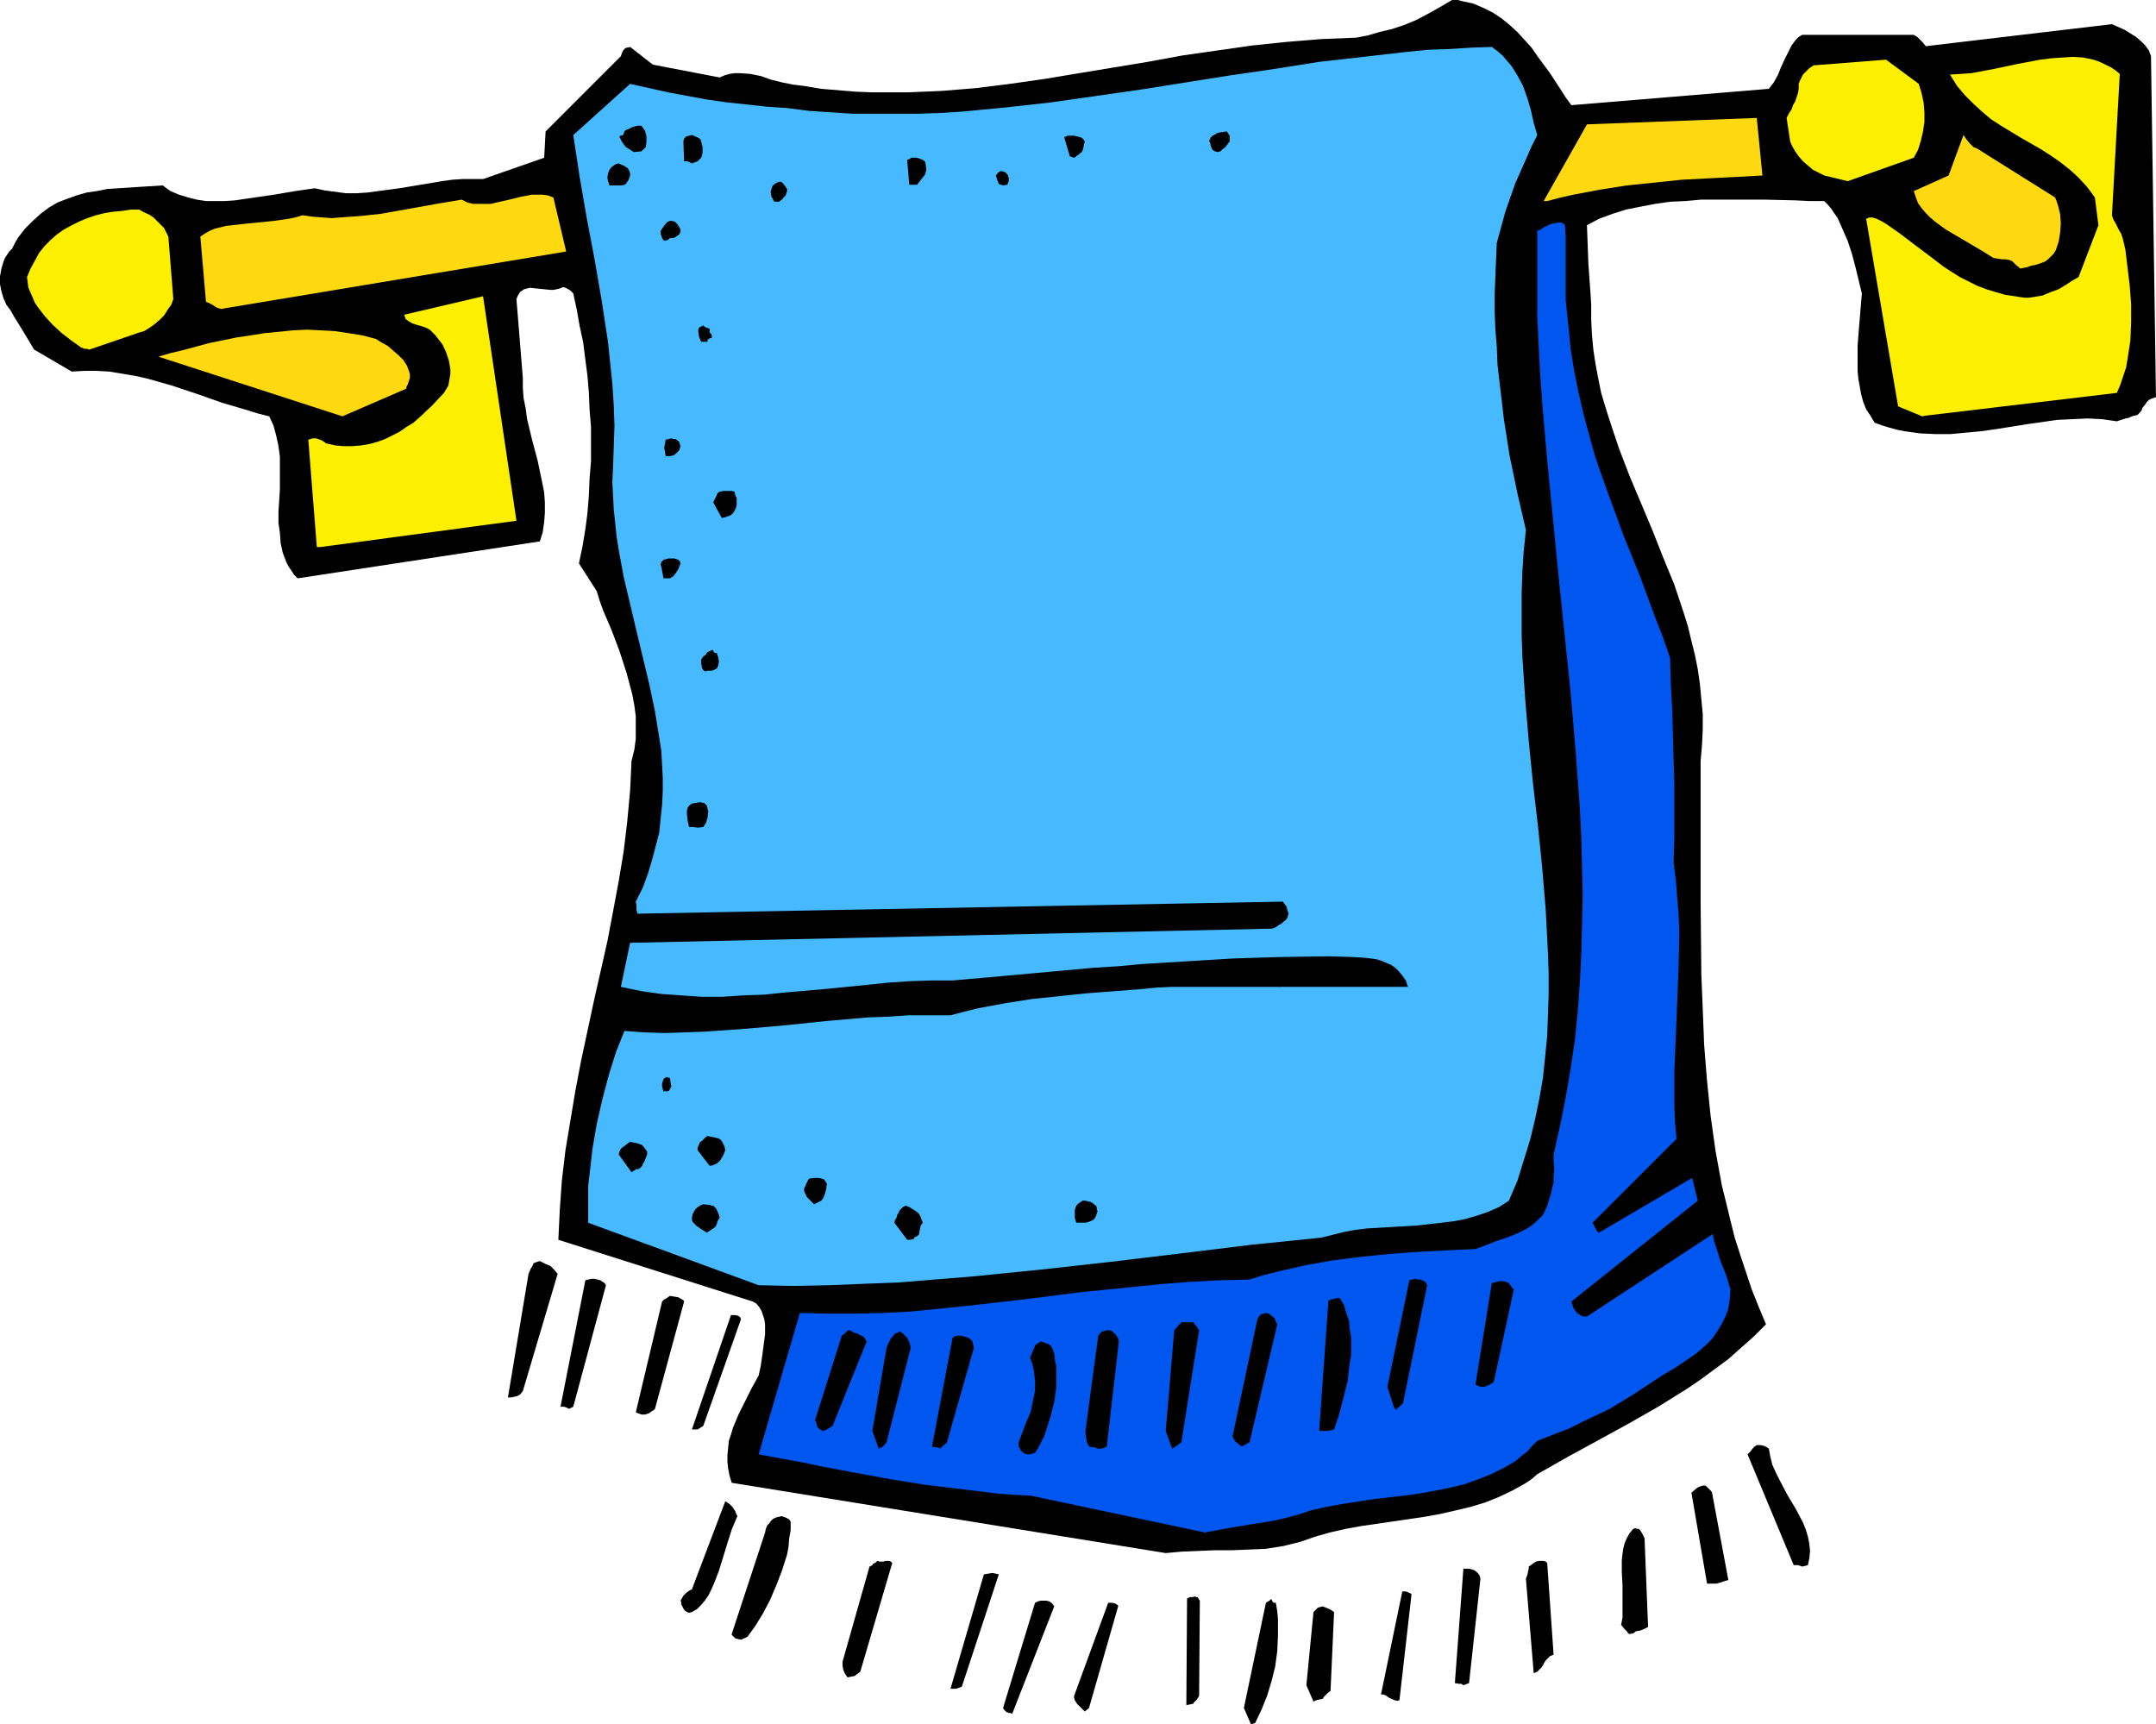 <?xml version="1.0" encoding="UTF-8" standalone="no"?>
<svg
   version="1.0"
   width="129.766mm"
   height="103.779mm"
   id="svg62"
   sodipodi:docname="Towel Rack - His.wmf"
   xmlns:inkscape="http://www.inkscape.org/namespaces/inkscape"
   xmlns:sodipodi="http://sodipodi.sourceforge.net/DTD/sodipodi-0.dtd"
   xmlns="http://www.w3.org/2000/svg"
   xmlns:svg="http://www.w3.org/2000/svg">
  <sodipodi:namedview
     id="namedview62"
     pagecolor="#ffffff"
     bordercolor="#000000"
     borderopacity="0.25"
     inkscape:showpageshadow="2"
     inkscape:pageopacity="0.0"
     inkscape:pagecheckerboard="0"
     inkscape:deskcolor="#d1d1d1"
     inkscape:document-units="mm" />
  <defs
     id="defs1">
    <pattern
       id="WMFhbasepattern"
       patternUnits="userSpaceOnUse"
       width="6"
       height="6"
       x="0"
       y="0" />
  </defs>
  <path
     style="fill:#000000;fill-opacity:1;fill-rule:evenodd;stroke:none"
     d="m 285.547,391.911 1.454,-3.071 1.293,-3.232 0.97,-3.232 0.808,-3.232 0.485,-3.555 0.162,-3.555 v -1.778 -1.939 l -0.162,-1.778 -0.323,-1.939 h -0.323 -0.162 l -0.323,-0.323 -0.162,-0.485 v 0 h -0.162 l -0.323,0.323 -0.323,0.162 -0.485,0.323 -5.01,23.919 1.616,3.717 z"
     id="path1" />
  <path
     style="fill:#000000;fill-opacity:1;fill-rule:evenodd;stroke:none"
     d="m 230.28,389.81 9.534,-24.404 -0.323,-0.485 -0.323,-0.323 -0.485,-0.323 -0.646,-0.162 h -0.485 -0.808 l -0.646,0.162 -0.646,0.323 -7.272,23.919 0.162,0.323 0.162,0.162 0.485,0.485 0.646,0.162 z"
     id="path2" />
  <path
     style="fill:#000000;fill-opacity:1;fill-rule:evenodd;stroke:none"
     d="m 247.733,388.517 6.626,-23.111 v -0.162 l -0.162,-0.162 -0.485,-0.323 -0.646,-0.162 h -0.97 l -7.757,21.171 v 0.485 l 0.162,0.485 0.485,0.808 0.808,0.808 0.97,0.97 z"
     id="path3" />
  <path
     style="fill:#000000;fill-opacity:1;fill-rule:evenodd;stroke:none"
     d="m 271.488,387.548 v -0.162 l 0.323,-0.323 0.485,-0.485 0.485,-0.808 0.162,-21.656 -0.323,-0.485 -0.162,-0.323 h -0.323 l -0.323,-0.162 -0.485,0.162 h -0.646 l -0.646,0.323 -0.162,24.242 z"
     id="path4" />
  <path
     style="fill:#000000;fill-opacity:1;fill-rule:evenodd;stroke:none"
     d="m 299.444,386.74 1.454,-0.323 0.323,-0.485 0.323,-0.323 0.485,-0.485 0.646,-0.485 0.808,-17.939 -0.485,-0.323 -0.485,-0.323 -0.808,-0.323 -0.808,-0.323 -0.646,0.162 -0.485,0.162 -0.485,0.485 -0.485,0.485 -1.616,16.646 1.616,3.717 z"
     id="path5" />
  <path
     style="fill:#000000;fill-opacity:1;fill-rule:evenodd;stroke:none"
     d="m 318.352,386.74 2.747,-24.08 -0.162,-0.162 -0.323,-0.162 -0.808,-0.323 h -0.808 l -4.848,23.434 h 0.485 l 0.485,0.162 0.97,0.646 1.131,0.485 0.646,0.162 z"
     id="path6" />
  <path
     style="fill:#000000;fill-opacity:1;fill-rule:evenodd;stroke:none"
     d="m 217.513,384.154 1.293,-0.485 8.403,-25.535 -0.646,-0.162 -0.808,-0.162 -0.97,0.162 -0.97,0.162 -7.595,26.02 z"
     id="path7" />
  <path
     style="fill:#000000;fill-opacity:1;fill-rule:evenodd;stroke:none"
     d="m 332.896,383.346 1.293,-0.485 2.586,-23.757 -0.162,-0.646 -0.323,-0.485 -0.485,-0.485 -0.485,-0.323 -0.485,-0.162 -0.646,-0.162 h -1.293 l -1.939,26.02 0.97,0.162 h 0.485 z"
     id="path8" />
  <path
     style="fill:#000000;fill-opacity:1;fill-rule:evenodd;stroke:none"
     d="m 194.405,381.245 1.293,-0.97 7.272,-24.727 -0.323,-0.323 -0.323,-0.162 h -0.97 l -0.323,0.162 h -0.97 l -0.485,-0.162 -0.323,0.323 -0.162,0.162 h -0.162 l -0.162,0.162 h -0.162 l -0.162,0.323 -0.646,0.323 -6.141,21.656 v 0.808 l 0.162,0.97 0.323,0.808 0.323,0.485 0.323,0.485 z"
     id="path9" />
  <path
     style="fill:#000000;fill-opacity:1;fill-rule:evenodd;stroke:none"
     d="m 349.702,380.275 0.485,-0.485 0.485,-0.485 0.323,-0.485 0.323,-0.646 0.323,-0.485 0.485,-0.485 0.485,-0.485 0.808,-0.323 -1.454,-20.848 -0.323,-0.323 -0.485,-0.162 h -0.485 -0.646 l -0.646,0.162 -0.485,0.323 -0.646,0.485 -0.485,0.323 v 0.485 l -0.162,0.646 -0.162,0.808 -0.323,0.808 1.778,21.495 z"
     id="path10" />
  <path
     style="fill:#000000;fill-opacity:1;fill-rule:evenodd;stroke:none"
     d="m 168.549,373.002 1.454,-0.646 1.778,-2.424 1.778,-2.909 1.616,-3.071 1.454,-3.394 1.293,-3.394 1.131,-3.555 0.323,-1.778 0.162,-1.939 0.323,-1.778 v -1.939 l -0.162,-0.323 -0.323,-0.323 -0.646,-0.323 -0.97,-0.323 -0.646,0.162 -0.646,0.162 -0.646,0.323 -0.485,0.485 -0.323,0.485 -0.485,0.485 -0.323,0.808 -0.162,0.808 -7.595,23.111 v 0.162 l 0.323,0.323 0.485,0.485 0.646,0.162 z"
     id="path11" />
  <path
     style="fill:#000000;fill-opacity:1;fill-rule:evenodd;stroke:none"
     d="m 371.518,371.548 0.646,-0.485 0.97,-0.162 0.808,-0.323 0.97,-0.485 -0.808,-20.202 -0.485,-0.97 -0.485,-0.808 -0.323,-0.323 h -0.323 l -0.485,-0.162 -0.485,0.162 -0.808,0.97 -0.646,1.131 -0.485,1.131 -0.323,1.293 -0.162,1.131 -0.162,1.455 v 2.747 l 0.162,2.909 v 2.909 3.071 1.455 l -0.323,1.616 0.646,0.808 0.646,0.646 0.323,0.485 h 0.162 v 0.162 z"
     id="path12" />
  <path
     style="fill:#000000;fill-opacity:1;fill-rule:evenodd;stroke:none"
     d="m 157.398,366.7 1.131,-0.646 0.97,-0.97 0.808,-0.97 0.808,-1.131 0.646,-1.293 0.646,-1.455 1.131,-2.909 1.939,-6.303 0.97,-3.071 1.293,-3.071 -0.323,-0.646 -0.162,-0.485 -0.646,-0.97 -0.646,-0.646 -0.97,-0.646 -7.595,20.04 -0.646,0.323 -0.646,0.485 -0.646,0.646 -0.646,1.131 0.162,0.323 v 0.485 l 0.485,0.97 0.323,0.485 0.485,0.323 0.485,0.162 z"
     id="path13" />
  <path
     style="fill:#000000;fill-opacity:1;fill-rule:evenodd;stroke:none"
     d="m 389.456,360.235 h 0.97 l 0.646,-0.162 0.97,-0.323 0.485,-0.162 0.646,-0.162 -3.717,-19.878 -0.162,-0.323 -0.162,-0.162 -0.646,-0.646 -0.323,-0.323 -0.323,-0.162 h -0.485 l -0.485,0.162 -0.485,0.162 -0.485,0.323 -1.131,0.97 3.555,20.686 z"
     id="path14" />
  <path
     style="fill:#000000;fill-opacity:1;fill-rule:evenodd;stroke:none"
     d="m 409.979,356.356 1.293,-0.323 0.323,-1.616 0.162,-1.616 -0.162,-1.616 -0.323,-1.616 -0.485,-1.616 -0.646,-1.616 -1.616,-3.071 -1.939,-3.232 -1.778,-3.394 -0.808,-1.616 -0.808,-1.778 -0.485,-1.939 -0.323,-1.778 -0.485,-0.323 -0.646,-0.323 -0.808,-0.162 h -0.808 l -0.485,0.323 -0.485,0.485 -0.485,0.646 -0.646,0.646 10.504,25.212 h 0.97 l 0.485,0.162 z"
     id="path15" />
  <path
     style="fill:#000000;fill-opacity:1;fill-rule:evenodd;stroke:none"
     d="m 265.185,353.286 3.555,-0.323 3.878,-0.162 3.717,-0.162 h 3.878 l 4.04,-0.162 3.717,-0.162 4.04,-0.646 1.939,-0.485 1.939,-0.485 3.232,-1.131 3.394,-0.97 3.555,-0.808 3.555,-0.646 14.382,-2.101 3.555,-0.646 3.555,-0.808 3.394,-0.808 3.232,-0.97 3.232,-1.293 3.07,-1.455 2.909,-1.616 1.454,-0.97 1.293,-1.131 7.11,-4.04 7.11,-3.879 6.787,-3.717 6.787,-3.879 6.464,-4.04 3.07,-2.101 3.07,-2.263 3.07,-2.263 2.909,-2.586 2.909,-2.586 2.747,-2.747 -1.616,-3.879 -1.616,-4.04 -1.293,-3.879 -1.293,-3.879 -1.293,-4.04 -0.97,-3.879 -0.97,-4.04 -0.97,-3.879 -1.454,-7.919 -1.131,-8.081 -0.808,-7.919 -0.646,-8.081 -0.323,-8.081 -0.323,-8.081 -0.162,-16.161 v -16.161 -16.161 l 0.323,-3.717 0.162,-3.555 v -3.394 l -0.323,-3.394 -0.323,-3.394 -0.485,-3.394 -0.646,-3.232 -0.808,-3.232 -0.808,-3.394 -0.97,-3.071 -2.101,-6.303 -2.586,-6.303 -2.424,-6.141 -2.586,-6.141 -2.586,-6.141 -2.424,-6.303 -2.101,-6.303 -0.97,-3.071 -0.97,-3.232 -0.646,-3.232 -0.646,-3.394 -0.485,-3.232 -0.323,-3.394 -0.162,-3.394 v -3.394 l -0.162,-2.586 -0.162,-2.263 -0.323,-4.525 -0.162,-4.364 -0.162,-4.364 2.747,-1.455 3.07,-1.131 3.07,-0.97 3.232,-0.646 3.394,-0.646 3.394,-0.485 3.555,-0.162 3.555,-0.323 h 7.11 7.11 l 6.949,0.162 3.394,0.162 h 3.394 l 0.808,0.808 0.808,0.97 0.646,0.97 0.808,1.131 1.131,2.586 1.131,2.586 0.97,2.909 0.808,3.071 1.454,5.98 -0.323,3.879 -0.323,3.879 -0.323,4.04 v 3.879 1.939 l 0.162,1.778 0.323,1.778 0.323,1.778 0.485,1.778 0.646,1.616 0.97,1.455 0.97,1.616 1.778,0.646 1.616,0.485 1.778,0.485 1.616,0.323 3.555,0.485 3.394,0.162 h 3.555 l 3.394,-0.323 3.555,-0.323 3.394,-0.485 7.11,-1.131 3.394,-0.485 3.394,-0.485 3.394,-0.162 3.555,-0.162 3.232,0.162 3.394,0.485 0.97,-0.323 0.97,-0.323 0.808,-0.162 0.646,-0.323 0.646,-0.162 0.646,-0.162 0.323,-0.323 0.323,-0.323 0.323,-0.485 0.162,-0.485 0.646,-0.808 0.323,-0.485 0.485,-0.485 0.646,-0.323 0.97,-0.323 -1.131,-77.574 -0.485,-1.293 -0.808,-1.131 -0.97,-0.97 -1.131,-0.97 -1.293,-0.808 -1.293,-0.808 -2.909,-1.293 -42.339,5.01 -0.646,-0.808 -0.646,-0.646 -0.646,-0.646 -0.808,-0.485 h -25.371 l -0.808,0.485 -0.646,0.646 -0.97,1.293 -0.808,1.616 -0.808,1.616 -0.808,1.778 -0.646,1.616 -0.97,1.778 -1.131,1.455 -44.925,3.717 -1.293,-1.778 -1.131,-1.778 -2.424,-3.717 -2.747,-3.717 -1.454,-2.101 -1.616,-1.778 -1.616,-1.778 -1.778,-1.616 -1.778,-1.455 -1.939,-1.293 -2.262,-1.131 -2.262,-0.97 -2.262,-0.485 L 331.603,0 h -1.293 l -2.747,1.616 -2.586,1.455 -2.747,1.455 -2.747,1.131 -2.909,0.97 -2.747,0.646 -2.747,0.808 -2.586,0.485 -7.918,0.323 -7.918,0.646 -7.757,0.808 -7.918,1.131 -7.918,1.131 -7.918,1.455 -15.675,2.586 -7.757,1.293 -7.918,1.131 -7.757,0.97 -7.918,0.646 -7.757,0.323 h -4.04 -3.878 l -3.878,-0.162 -3.878,-0.323 -3.878,-0.323 -3.878,-0.646 -2.586,-0.323 -2.424,-0.485 -2.586,-0.646 -2.262,-0.808 -2.424,-0.485 -2.424,-0.162 h -1.131 l -1.131,0.162 -1.131,0.323 -1.131,0.485 -15.19,-2.909 -5.171,-4.04 -0.485,0.162 h -0.323 l -0.323,0.162 -0.323,0.323 -0.323,0.485 -0.323,0.97 -17.13,17.131 -0.323,5.98 -13.898,4.848 h -2.262 -2.424 l -2.424,0.162 -2.262,0.323 -9.696,1.616 -4.848,0.646 -2.424,0.323 -2.424,0.162 h -2.424 l -2.424,-0.323 -2.424,-0.323 -2.262,-0.485 -4.525,0.646 -4.686,0.808 -4.525,0.646 -4.363,0.646 -2.262,0.162 h -2.262 -2.101 l -2.101,-0.323 -1.939,-0.485 -2.101,-0.646 -1.939,-0.808 -1.778,-1.293 -5.171,0.323 -5.01,0.323 -2.424,0.162 -2.424,0.485 -2.262,0.323 -2.262,0.646 -2.262,0.808 -2.101,0.808 -1.939,1.131 -1.939,1.455 -1.778,1.616 -1.778,1.778 L 4.04,54.14 3.394,55.272 2.747,56.565 2.101,57.211 1.131,58.665 0.808,59.474 0.323,61.09 0,62.867 v 1.778 l 0.323,1.616 0.485,1.616 0.646,1.455 0.97,1.293 0.808,1.455 1.616,2.586 1.454,2.424 1.454,2.424 8.565,5.01 2.909,-0.162 h 2.747 l 2.909,0.162 2.909,0.485 2.909,0.485 2.909,0.646 5.656,1.616 5.818,1.939 5.494,1.939 5.494,1.616 2.586,0.808 2.586,0.646 0.97,2.101 0.646,2.424 0.485,2.263 0.323,2.424 v 2.424 2.586 2.424 l -0.162,2.586 -0.162,2.424 v 2.586 l 0.323,2.263 0.162,2.263 0.485,2.263 0.808,2.101 0.485,0.97 0.646,0.97 0.646,0.97 0.808,0.808 55.106,-8.404 0.646,-2.101 0.323,-2.263 0.162,-2.101 v -2.424 l -0.162,-2.263 -0.485,-2.424 -0.97,-4.687 -1.293,-4.848 -1.131,-4.687 -0.323,-2.424 -0.485,-2.424 -0.162,-2.263 v -2.263 l -1.454,-17.939 0.323,-0.808 0.485,-0.808 0.485,-0.323 0.485,-0.323 0.646,-0.162 0.646,-0.162 1.454,0.162 3.232,0.323 h 0.646 l 0.808,-0.162 0.646,-0.162 0.808,-0.323 0.485,0.162 0.646,0.323 0.485,0.323 0.646,0.646 0.808,3.717 0.646,3.717 0.808,3.717 0.485,3.879 0.485,3.717 0.323,3.879 0.162,3.879 0.323,3.879 v 3.879 3.879 l -0.323,3.879 -0.162,3.879 -0.323,4.04 -0.485,3.717 -0.646,3.879 -0.808,3.879 4.04,6.303 0.646,2.101 0.808,2.263 1.939,4.525 1.778,4.687 1.616,5.01 0.646,2.424 0.646,2.424 0.485,2.586 0.323,2.424 v 2.586 2.586 l -0.323,2.424 -0.646,2.586 -0.323,6.788 -0.646,6.949 -0.808,6.788 -1.131,6.788 -1.293,6.949 -1.293,6.788 -3.07,13.575 -2.909,13.575 -1.293,6.788 -1.131,6.788 -1.131,6.788 -0.808,6.788 -0.485,6.788 -0.323,6.788 44.278,14.06 0.808,0.485 0.646,0.808 0.485,0.808 0.323,0.97 0.323,0.97 0.162,1.131 v 1.131 1.131 l -0.323,2.424 -0.323,2.424 -0.323,2.263 -0.485,2.263 -1.616,2.909 -1.454,2.909 -1.454,2.909 -1.293,3.071 -0.485,1.616 -0.485,1.455 -0.162,1.616 -0.162,1.616 v 1.455 l 0.162,1.616 0.323,1.616 0.485,1.616 z"
     id="path16" />
  <path
     style="fill:#0057f0;fill-opacity:1;fill-rule:evenodd;stroke:none"
     d="m 274.073,348.599 6.141,-1.131 5.979,-0.97 3.07,-0.485 2.909,-0.646 3.07,-0.808 2.909,-0.97 3.555,-0.808 3.555,-0.646 7.272,-1.131 7.11,-0.808 3.394,-0.485 3.555,-0.646 3.232,-0.646 3.394,-0.808 3.07,-1.131 2.909,-1.131 2.909,-1.455 1.454,-0.808 1.293,-0.808 1.293,-1.131 1.293,-0.97 1.131,-1.293 1.131,-1.131 3.717,-1.455 3.394,-1.293 3.232,-1.616 3.07,-1.455 3.07,-1.455 2.909,-1.778 2.909,-1.778 2.909,-1.939 3.232,-2.101 3.232,-1.939 3.07,-2.101 1.454,-0.97 1.454,-1.293 1.293,-1.131 1.131,-1.293 0.97,-1.455 0.97,-1.616 0.808,-1.616 0.646,-1.778 0.323,-2.101 0.162,-2.263 -0.97,-3.232 -0.646,-1.616 -0.646,-1.616 -0.97,-3.071 -0.485,-1.455 -0.323,-1.616 -28.603,18.747 h -0.808 l -0.485,-0.162 -0.485,-0.323 -0.485,-0.323 -0.485,-0.646 -0.323,-0.485 -0.485,-1.455 28.765,-22.949 -1.293,-5.172 -21.17,12.444 -0.323,-0.162 -0.323,-0.485 -0.323,-0.646 -0.485,-0.97 19.069,-19.07 -0.323,-3.879 -0.162,-3.717 v -3.717 -4.04 l 0.323,-7.757 0.323,-7.919 0.323,-8.081 0.162,-7.919 -0.162,-4.04 -0.323,-3.879 -0.323,-4.04 -0.485,-3.879 0.162,-5.98 v -5.98 -5.656 l -0.162,-5.656 -0.323,-11.475 -0.323,-5.818 -0.162,-5.98 -1.616,-4.687 -1.778,-4.525 -3.394,-9.212 -3.717,-9.212 -3.394,-9.212 -1.616,-4.525 -1.616,-4.687 -1.293,-4.687 -1.293,-4.848 -1.131,-4.848 -0.97,-4.848 -0.808,-5.01 -0.485,-5.01 -0.323,-3.071 -0.323,-3.071 v -2.909 -2.747 -5.656 -2.909 l -0.162,-2.747 -0.323,-0.323 -0.162,-0.162 -0.808,-0.162 -0.808,0.162 -0.97,0.162 -1.778,0.808 -0.646,0.485 -0.808,0.323 v 6.465 6.465 6.465 l 0.323,6.626 0.323,6.465 0.485,6.626 1.131,13.091 1.293,13.091 1.293,13.252 2.747,26.505 1.131,13.252 0.97,13.091 0.323,6.626 0.162,6.626 0.162,6.626 -0.162,6.626 -0.162,6.465 -0.323,6.626 -0.485,6.626 -0.646,6.465 -0.97,6.465 -1.131,6.626 -1.293,6.465 -1.454,6.465 v 1.616 l 0.162,1.616 -0.162,1.616 v 1.455 l -0.646,2.747 -0.808,2.586 -0.485,1.131 -0.485,0.97 -0.808,0.808 -0.808,0.808 -0.97,0.808 -0.97,0.646 -2.262,1.131 -2.424,0.97 -2.424,0.808 -2.424,0.97 -2.262,0.808 -6.626,0.323 -6.464,0.323 -6.464,0.485 -6.464,0.646 -6.464,0.808 -6.302,1.131 -6.302,1.455 -3.232,0.808 -3.07,0.97 -6.464,0.162 -6.464,0.323 -6.464,0.485 -6.464,0.646 -12.766,1.293 -12.766,1.616 -12.766,1.455 -6.302,0.646 -6.464,0.646 -6.302,0.323 -6.302,0.162 h -6.464 l -6.302,-0.162 -9.373,32.161 3.394,0.646 3.555,0.646 3.555,0.646 3.717,0.808 7.757,1.455 7.918,1.455 8.08,1.293 8.08,0.97 4.04,0.485 3.878,0.485 3.878,0.323 3.878,0.162 z"
     id="path17" />
  <path
     style="fill:#000000;fill-opacity:1;fill-rule:evenodd;stroke:none"
     d="m 234.32,330.822 1.131,-0.323 0.808,-1.293 0.646,-1.293 0.646,-1.293 0.485,-1.455 0.97,-3.071 0.808,-3.232 0.485,-3.232 v -1.616 -1.616 -1.455 l -0.323,-1.616 -0.162,-1.455 -0.485,-1.293 -0.323,-0.485 -0.485,-0.323 -1.778,-0.646 -0.485,0.323 -0.485,0.323 -0.323,0.323 -0.162,0.485 -0.485,1.131 -0.485,1.131 0.485,1.293 0.323,1.293 0.162,1.293 0.162,1.131 v 1.293 1.293 l -0.485,2.263 -0.485,2.424 -0.97,2.263 -1.778,4.687 v 0.485 0.485 l 0.323,0.485 0.162,0.485 0.485,0.323 0.323,0.323 0.646,0.162 z"
     id="path18" />
  <path
     style="fill:#000000;fill-opacity:1;fill-rule:evenodd;stroke:none"
     d="m 200.869,329.044 0.808,-0.97 5.494,-21.495 -0.162,-0.646 -0.162,-0.646 -0.485,-0.97 -0.646,-0.646 -0.323,-0.323 -0.646,-0.485 -0.646,0.323 -0.485,0.162 -0.646,0.808 -0.323,0.323 -0.323,0.646 -0.323,0.646 -0.323,0.808 -3.232,18.909 1.454,4.04 z"
     id="path19" />
  <path
     style="fill:#000000;fill-opacity:1;fill-rule:evenodd;stroke:none"
     d="m 213.958,329.529 0.162,-0.323 0.323,-0.162 v -0.162 l 0.323,-0.162 0.162,-0.162 0.485,-0.485 6.141,-21.495 -0.162,-0.646 -0.162,-0.808 -0.485,-0.485 -0.485,-0.323 -0.485,-0.162 -0.485,-0.162 -0.808,-0.162 h -0.808 l -0.485,0.162 -0.485,0.323 -4.686,24.727 0.646,0.162 h 0.485 z"
     id="path20" />
  <path
     style="fill:#000000;fill-opacity:1;fill-rule:evenodd;stroke:none"
     d="m 249.672,329.529 h 0.323 0.485 l 0.646,-0.162 0.646,-0.323 2.747,-23.919 -0.162,-0.646 -0.485,-0.808 -0.323,-0.323 -0.323,-0.323 -0.485,-0.323 -0.646,-0.162 -0.646,0.162 -0.646,0.162 -0.485,0.323 -0.485,0.646 -2.909,21.656 v 0.646 l 0.162,0.97 0.162,0.97 0.485,0.97 0.808,0.162 h 0.485 z"
     id="path21" />
  <path
     style="fill:#000000;fill-opacity:1;fill-rule:evenodd;stroke:none"
     d="m 267.448,329.044 1.293,-0.97 4.04,-25.535 -0.323,-0.323 v -0.323 h -0.162 l -0.162,-0.162 v -0.162 l -0.323,-0.162 -0.323,-0.646 h -2.747 l -0.162,0.323 -0.485,0.323 -0.323,0.485 -0.646,0.646 -1.939,22.949 1.454,4.04 z"
     id="path22" />
  <path
     style="fill:#000000;fill-opacity:1;fill-rule:evenodd;stroke:none"
     d="m 284.254,328.074 6.302,-26.828 -0.323,-0.646 -0.323,-0.808 -0.485,-0.323 -0.323,-0.323 -0.485,-0.323 -0.646,-0.162 -0.485,0.162 -0.646,0.162 -0.485,0.485 -0.323,0.646 -5.656,26.666 0.323,0.646 0.323,0.485 0.646,0.485 0.808,0.646 z"
     id="path23" />
  <path
     style="fill:#000000;fill-opacity:1;fill-rule:evenodd;stroke:none"
     d="m 158.691,325.165 1.293,-0.808 8.565,-24.242 -0.162,-0.485 -0.485,-0.323 -0.646,-0.162 h -0.97 l -8.888,26.02 z"
     id="path24" />
  <path
     style="fill:#000000;fill-opacity:1;fill-rule:evenodd;stroke:none"
     d="m 188.102,325.165 1.293,-0.808 7.757,-19.232 -0.323,-0.485 -0.323,-0.485 -0.485,-0.323 -0.485,-0.162 -0.485,-0.323 -0.646,-0.162 -1.293,-0.646 -0.485,0.323 -0.162,0.162 -0.485,0.485 -0.485,0.323 -6.141,19.394 h 0.162 l 0.162,0.323 0.162,0.808 0.162,0.323 0.323,0.323 0.485,0.323 0.485,0.162 z"
     id="path25" />
  <path
     style="fill:#000000;fill-opacity:1;fill-rule:evenodd;stroke:none"
     d="m 300.899,325.488 h 1.131 l 0.808,-0.162 0.646,-0.162 1.131,-3.394 0.97,-3.717 0.97,-3.879 0.485,-4.04 0.323,-1.939 v -1.939 -1.939 l -0.323,-1.939 -0.162,-1.939 -0.646,-1.778 -0.485,-1.778 -0.97,-1.616 h -0.485 l -0.808,0.162 -0.646,0.162 -0.646,0.323 -2.101,29.575 z"
     id="path26" />
  <path
     style="fill:#000000;fill-opacity:1;fill-rule:evenodd;stroke:none"
     d="m 145.925,321.771 h 0.808 l 0.97,-0.323 0.646,-0.485 0.323,-0.162 0.323,-0.323 6.626,-24.404 -0.162,-0.323 -0.323,-0.162 -0.808,-0.485 -0.97,-0.162 -0.97,-0.162 -0.485,0.323 -0.162,0.162 h -0.162 v 0.162 h -0.162 l -0.323,0.162 -0.485,0.485 -5.979,25.212 z"
     id="path27" />
  <path
     style="fill:#000000;fill-opacity:1;fill-rule:evenodd;stroke:none"
     d="m 129.441,320.478 0.97,-0.485 7.434,-27.636 -0.323,-0.485 -0.485,-0.323 -0.485,-0.323 -0.646,-0.162 -0.646,-0.162 h -0.808 l -0.646,0.162 -0.646,0.162 -5.656,28.767 h 0.808 l 0.485,0.162 z"
     id="path28" />
  <path
     style="fill:#000000;fill-opacity:1;fill-rule:evenodd;stroke:none"
     d="m 318.352,319.993 0.808,-0.808 5.494,-26.828 -0.162,-0.323 -0.323,-0.485 -0.323,-0.162 -0.646,-0.323 h -0.646 l -0.646,-0.162 -0.646,0.162 -0.646,0.162 -5.01,24.242 1.454,4.525 0.162,0.323 0.162,0.162 0.162,0.162 h 0.162 l 0.162,-0.162 v -0.162 z"
     id="path29" />
  <path
     style="fill:#000000;fill-opacity:1;fill-rule:evenodd;stroke:none"
     d="m 116.19,317.893 0.808,-0.162 0.646,-0.162 0.646,-0.323 0.646,-0.808 7.918,-26.666 -0.808,-0.97 -0.808,-0.808 -1.131,-0.485 -0.646,-0.323 -0.646,-0.323 -0.646,0.162 -0.323,0.162 -0.485,0.162 -0.162,0.485 -0.485,0.808 -0.485,1.131 -4.686,28.121 z"
     id="path30" />
  <path
     style="fill:#000000;fill-opacity:1;fill-rule:evenodd;stroke:none"
     d="m 336.774,315.468 h 0.808 l 0.97,-0.323 0.808,-0.485 0.323,-0.162 0.162,-0.323 4.525,-20.848 v 0 l -0.162,-0.162 -0.323,-0.323 v -0.162 l -0.323,-0.323 -0.323,-0.485 -0.808,-0.323 -0.97,-0.162 -0.808,0.162 -1.293,0.323 -3.717,23.111 z"
     id="path31" />
  <path
     style="fill:#47baff;fill-opacity:1;fill-rule:evenodd;stroke:none"
     d="m 172.589,292.358 7.918,0.162 8.08,-0.162 7.918,-0.323 8.08,-0.323 7.918,-0.646 8.08,-0.646 16.16,-1.616 15.998,-1.778 8.08,-0.97 8.08,-0.97 15.837,-1.939 15.837,-1.616 2.586,-0.646 2.586,-0.646 2.586,-0.485 2.747,-0.323 5.494,-0.323 5.656,-0.323 5.656,-0.646 2.747,-0.323 2.586,-0.485 2.747,-0.808 2.424,-0.808 2.586,-1.131 2.262,-1.455 1.939,-4.525 1.454,-4.687 1.454,-4.687 1.131,-4.687 0.97,-4.687 0.808,-4.687 0.485,-4.687 0.485,-4.848 0.162,-4.687 0.162,-4.687 v -4.848 l -0.162,-4.687 -0.485,-9.535 -0.808,-9.697 -0.485,-4.848 -0.485,-4.687 -1.131,-9.697 -0.97,-9.697 -0.808,-9.535 -0.646,-9.697 -0.162,-4.848 v -4.848 -4.687 l 0.162,-4.848 0.323,-4.848 0.485,-4.687 -1.939,-8.404 -1.778,-8.565 -1.293,-8.242 -0.485,-4.202 -0.485,-4.04 -0.485,-4.202 -0.162,-4.04 -0.323,-4.04 -0.162,-4.04 v -3.879 l 0.162,-3.879 0.162,-4.04 0.162,-3.717 0.97,-3.555 0.97,-3.555 1.131,-3.232 1.131,-3.232 1.293,-2.909 1.293,-2.909 1.131,-2.586 1.293,-2.586 -0.808,-2.747 -0.646,-2.909 -0.808,-2.747 -0.97,-2.747 -1.293,-2.424 -0.808,-1.293 -0.646,-0.97 -0.97,-1.131 -0.97,-1.131 -1.131,-0.97 -1.293,-0.97 -4.686,0.162 -5.01,0.323 -4.848,0.162 -4.848,0.485 -9.858,1.131 -10.019,1.131 -10.181,1.616 -10.019,1.455 -20.362,3.232 -10.181,1.455 -10.181,1.455 -10.181,1.131 -10.019,0.97 -5.01,0.323 -5.01,0.162 h -5.01 -5.01 -5.01 l -5.01,-0.323 -4.848,-0.323 -5.01,-0.646 -4.686,-0.323 -4.525,-0.485 -4.525,-0.485 -4.525,-0.646 -4.363,-0.808 -4.363,-0.808 -8.726,-1.939 -12.928,11.636 1.454,9.535 1.616,9.374 1.778,9.374 1.616,9.374 1.454,9.535 0.485,4.687 0.485,4.687 0.323,4.848 0.162,4.687 -0.162,4.848 -0.162,4.687 -0.162,3.232 0.162,3.071 0.162,3.232 0.323,3.071 0.323,3.071 0.485,3.071 1.131,6.141 1.454,6.141 1.454,6.141 2.909,12.121 1.293,6.141 0.97,5.98 0.485,3.071 0.162,3.071 0.162,3.071 v 3.071 l -0.162,3.071 -0.323,3.071 -0.323,3.232 -0.808,3.071 -0.808,3.071 -0.97,3.232 -1.131,3.071 -1.616,3.232 0.162,0.97 v 0.97 l 0.162,0.485 v 0.162 0.162 l 146.894,-2.747 0.323,0.485 0.485,0.646 0.162,0.646 0.323,0.97 -0.162,0.485 -0.162,0.485 -0.323,0.485 -0.485,0.323 -0.485,0.485 -0.646,0.323 -0.646,0.485 -0.808,0.323 -146.086,3.232 -2.101,10.02 4.686,0.97 4.525,0.646 4.525,0.323 4.686,0.323 h 4.686 l 4.686,-0.323 4.686,-0.162 4.686,-0.485 9.373,-0.808 9.696,-0.97 4.686,-0.485 4.848,-0.323 4.848,-0.162 h 4.848 l 10.989,-0.97 10.666,-0.97 10.666,-0.97 5.333,-0.323 5.171,-0.485 10.504,-0.646 10.666,-0.646 10.504,-0.323 10.989,-0.162 5.494,0.162 2.747,0.162 2.586,0.323 1.131,0.323 1.131,0.485 1.131,0.485 0.97,0.646 0.808,0.808 0.808,0.97 0.808,1.131 0.485,1.455 H 266.478 l -3.394,0.162 -3.232,0.323 -6.302,0.485 -6.302,0.485 -6.141,0.646 -6.302,0.646 -6.141,0.97 -6.141,1.131 -3.232,0.808 -3.07,0.808 h -4.848 -4.686 l -4.686,0.323 -4.686,0.162 -9.211,0.808 -9.373,0.97 -9.211,0.808 -9.211,0.646 -4.525,0.162 -4.686,0.162 -4.525,-0.162 -4.525,-0.323 -0.97,2.424 -0.97,2.424 -1.616,5.172 -1.454,5.495 -1.293,5.656 -0.97,5.656 -0.646,5.656 -0.323,2.747 v 2.909 2.747 2.747 z"
     id="path32" />
  <path
     style="fill:#000000;fill-opacity:1;fill-rule:evenodd;stroke:none"
     d="m 207.171,282.014 0.485,-0.162 h 0.162 l 0.162,-0.162 v -0.162 l 0.162,-0.162 0.485,-0.162 0.485,-0.485 v -0.323 l 0.162,-0.808 0.162,-0.808 0.485,-0.646 -0.323,-0.808 -0.162,-0.485 -0.323,-0.646 -0.485,-0.485 -0.485,-0.323 -0.485,-0.323 -0.808,-0.485 -0.808,-0.323 -0.646,0.323 -0.323,0.323 -0.485,0.485 -0.162,0.485 -0.323,0.485 -0.162,0.646 -0.323,0.485 -0.162,0.646 2.909,3.879 z"
     id="path33" />
  <path
     style="fill:#000000;fill-opacity:1;fill-rule:evenodd;stroke:none"
     d="m 162.246,279.429 0.485,-0.323 0.323,-0.646 0.162,-0.646 0.485,-0.808 -0.162,-0.646 -0.323,-0.808 -0.323,-0.646 -0.646,-0.646 v 0 h -0.323 l -0.485,-0.162 -1.454,-0.162 -0.808,0.323 -0.646,0.485 -0.323,0.323 -0.323,0.485 -0.323,0.646 -0.162,0.808 v 0.485 l 0.162,0.485 0.485,0.485 0.323,0.323 1.131,0.808 1.293,0.808 z"
     id="path34" />
  <path
     style="fill:#000000;fill-opacity:1;fill-rule:evenodd;stroke:none"
     d="m 245.632,278.136 h 0.485 0.808 l 0.646,-0.162 0.808,-0.323 0.323,-0.162 0.323,-0.323 0.323,-0.646 0.162,-0.485 0.162,-0.485 -0.162,-0.485 v -0.323 l -0.162,-0.485 -0.323,-0.162 -0.323,-0.323 -0.485,-0.323 -0.646,-0.162 -0.646,-0.162 h -0.646 l -0.485,0.323 -0.485,0.323 -0.485,0.485 -0.323,0.97 v 0.808 0.97 l 0.323,1.131 z"
     id="path35" />
  <path
     style="fill:#000000;fill-opacity:1;fill-rule:evenodd;stroke:none"
     d="m 186.809,273.126 0.162,-0.162 0.323,-0.485 0.323,-0.808 0.323,-1.131 0.162,-1.293 -0.323,-0.485 -0.323,-0.485 -0.485,-0.162 -0.646,-0.162 h -1.131 l -1.131,0.162 v 0.162 h -0.162 l -0.323,0.646 -0.646,1.455 v 0.485 l 0.162,0.485 0.485,0.97 0.808,0.808 0.808,0.808 z"
     id="path36" />
  <path
     style="fill:#000000;fill-opacity:1;fill-rule:evenodd;stroke:none"
     d="m 144.632,266.015 0.808,-0.162 0.323,-0.323 0.323,-0.323 0.162,-0.485 0.323,-0.485 0.323,-0.808 0.323,-0.808 v -0.646 l -0.323,-0.485 -0.485,-0.646 -0.485,-0.485 h -0.323 l -0.162,-0.162 -0.646,-0.162 -0.808,-0.162 -0.646,-0.162 -0.646,0.485 -0.646,0.485 -0.485,0.323 -0.323,0.323 -0.323,0.646 -0.162,0.646 2.909,4.04 z"
     id="path37" />
  <path
     style="fill:#000000;fill-opacity:1;fill-rule:evenodd;stroke:none"
     d="m 162.246,265.045 0.97,-0.485 0.646,-0.646 0.485,-0.808 0.323,-0.646 0.323,-0.808 -0.162,-0.808 -0.323,-0.646 -0.323,-0.646 -0.485,-0.485 -0.485,-0.162 -0.646,-0.162 -0.808,-0.162 -0.808,-0.162 -0.323,0.162 -0.323,0.323 -0.646,0.646 -0.485,0.323 -0.162,0.485 -0.323,0.646 v 0.646 l 2.747,3.555 z"
     id="path38" />
  <path
     style="fill:#000000;fill-opacity:1;fill-rule:evenodd;stroke:none"
     d="m 151.904,248.237 0.323,-0.162 0.162,-0.323 0.323,-0.646 -0.162,-0.808 -0.162,-1.131 h -0.323 l -0.323,-0.162 -0.485,0.162 -0.323,0.323 -0.162,0.485 -0.162,0.485 v 0.646 l 0.162,0.646 0.162,0.485 z"
     id="path39" />
  <path
     style="fill:#000000;fill-opacity:1;fill-rule:evenodd;stroke:none"
     d="m 158.691,188.279 1.293,-0.162 0.323,-0.485 0.323,-0.485 0.162,-0.646 0.162,-0.485 0.162,-1.455 -0.162,-0.646 -0.162,-0.646 -0.323,-0.323 -0.323,-0.323 h -0.485 l -0.323,-0.162 -0.97,0.162 -0.97,0.162 -0.646,0.485 -0.323,0.485 -0.162,0.646 v 0.808 l 0.162,1.455 0.323,1.455 h 0.97 z"
     id="path40" />
  <path
     style="fill:#000000;fill-opacity:1;fill-rule:evenodd;stroke:none"
     d="m 160.953,152.563 h 0.97 l 0.485,-0.162 0.646,-0.323 0.323,-0.646 0.162,-0.97 -0.162,-0.97 -0.323,-0.97 h -0.485 l -0.162,-0.162 -0.162,-0.323 v -0.162 h -0.323 l -0.323,0.162 -0.323,0.162 -0.323,0.162 -0.162,0.162 -0.323,0.485 -0.485,0.323 -0.485,0.646 v 0.808 l 0.162,0.97 0.162,0.485 0.323,0.323 0.323,0.162 z"
     id="path41" />
  <path
     style="fill:#000000;fill-opacity:1;fill-rule:evenodd;stroke:none"
     d="m 152.389,131.553 0.808,-0.485 0.485,-0.646 0.646,-0.97 0.162,-0.485 0.323,-0.808 -0.162,-0.485 -0.323,-0.323 -0.485,-0.162 -0.485,-0.162 h -0.646 -0.646 l -1.131,0.323 -0.323,0.323 -0.162,0.162 -0.162,0.646 0.162,0.485 0.485,2.586 z"
     id="path42" />
  <path
     style="fill:#fcef00;fill-opacity:1;fill-rule:evenodd;stroke:none"
     d="m 72.882,124.442 44.602,-5.98 -7.595,-51.07 -17.938,4.202 0.162,0.485 0.162,0.485 0.646,0.485 0.808,0.485 0.97,0.323 1.131,0.323 0.97,0.323 0.97,0.485 0.646,0.646 0.646,0.646 0.485,0.646 1.131,1.455 0.808,1.778 0.646,1.939 0.323,1.939 v 0.97 l -0.162,0.97 -0.162,0.97 -0.162,0.808 -0.485,0.808 -0.485,0.808 -2.747,2.909 -2.747,2.586 -1.454,1.293 -1.616,0.97 -1.616,1.131 -1.616,0.808 -1.616,0.808 -1.778,0.646 -1.778,0.485 -1.939,0.323 -1.939,0.162 h -1.939 l -1.939,-0.162 -2.101,-0.485 -0.646,-0.485 -0.646,-0.323 -0.485,-0.162 -0.485,-0.162 H 71.104 l -0.97,0.323 1.939,24.404 z"
     id="path43" />
  <path
     style="fill:#000000;fill-opacity:1;fill-rule:evenodd;stroke:none"
     d="m 164.993,117.654 1.293,-0.485 0.485,-0.485 0.323,-0.485 0.323,-0.646 0.162,-0.646 v -0.808 -0.808 l -0.323,-0.646 -0.162,-0.808 -0.646,-0.162 h -0.97 -0.808 l -0.97,0.162 -0.162,0.162 -0.323,0.162 -0.162,0.485 -0.323,0.646 -0.485,0.97 1.939,3.555 z"
     id="path44" />
  <path
     style="fill:#000000;fill-opacity:1;fill-rule:evenodd;stroke:none"
     d="m 152.389,103.755 0.808,-0.162 0.646,-0.485 0.646,-0.646 0.323,-0.97 -0.162,-0.485 -0.162,-0.485 -0.323,-0.323 -0.485,-0.323 h -0.485 l -0.485,-0.162 -0.646,0.162 -0.646,0.162 -0.162,0.97 -0.162,0.808 0.162,0.808 0.162,1.131 z"
     id="path45" />
  <path
     style="fill:#ffd90f;fill-opacity:1;fill-rule:evenodd;stroke:none"
     d="m 77.891,94.705 14.544,-6.303 v -0.323 l 0.323,-0.646 0.485,-1.455 V 85.17 l -0.162,-0.646 -0.485,-1.293 -0.808,-1.293 -1.131,-1.131 -1.131,-0.97 -1.293,-1.131 -1.454,-0.808 -1.293,-0.808 -3.07,-0.808 -3.07,-0.485 -3.232,-0.485 -3.07,-0.162 -3.232,-0.162 -3.232,0.162 -3.232,0.323 -3.232,0.323 -3.07,0.485 -3.232,0.485 -6.302,1.293 -5.979,1.616 -2.747,0.646 -2.747,0.808 z"
     id="path46" />
  <path
     style="fill:#fcef00;fill-opacity:1;fill-rule:evenodd;stroke:none"
     d="m 438.097,94.544 43.47,-5.172 0.808,-1.939 0.646,-1.939 0.646,-1.939 0.323,-1.939 0.323,-2.101 0.323,-2.101 0.162,-4.202 v -4.04 l -0.323,-4.202 -0.485,-4.04 -0.485,-4.04 -0.323,-1.455 -0.323,-1.293 -0.323,-0.97 -0.485,-0.808 -0.808,-1.616 -0.485,-0.808 -0.323,-0.97 1.778,-32.161 -0.97,-0.808 -0.97,-0.646 -0.97,-0.485 -0.97,-0.485 -1.131,-0.485 -0.97,-0.323 -2.262,-0.485 -2.424,-0.162 -2.424,0.162 -2.424,0.162 -2.586,0.323 -5.171,0.97 -5.333,1.131 -2.586,0.485 -2.586,0.485 -2.424,0.162 -2.424,0.162 0.808,1.293 0.808,1.293 1.778,2.101 1.939,1.939 1.939,1.778 2.101,1.778 2.262,1.455 4.525,2.747 4.525,2.586 2.262,1.455 2.101,1.455 2.262,1.778 1.939,1.778 1.939,2.101 1.778,2.424 0.808,6.303 -4.525,11.798 -1.454,0.808 -1.454,0.97 -1.616,0.97 -1.778,0.646 -1.939,0.808 -1.939,0.323 -1.131,0.162 h -0.97 l -1.131,-0.162 -0.97,-0.162 -2.262,-0.323 -2.262,-0.646 -2.101,-0.646 -2.101,-0.808 -1.939,-0.97 -1.939,-0.97 -3.555,-2.263 -3.394,-2.586 -3.232,-2.424 -3.394,-2.586 -3.232,-2.263 -0.808,-0.485 -0.646,-0.323 -0.646,-0.323 -0.485,-0.162 -0.646,-0.162 h -0.485 l -0.485,0.162 -0.323,0.162 7.272,42.666 5.494,2.263 z"
     id="path47" />
  <path
     style="fill:#fcef00;fill-opacity:1;fill-rule:evenodd;stroke:none"
     d="m 20.362,79.514 11.312,-3.879 1.131,-0.323 1.293,-0.808 1.131,-0.808 1.131,-0.97 0.97,-0.97 0.808,-1.293 0.808,-1.131 0.485,-1.293 -1.131,-14.222 -0.485,-0.97 -0.485,-0.97 -0.808,-0.808 -0.808,-0.808 -0.808,-0.808 -0.97,-0.646 -1.131,-0.485 -1.131,-0.646 h -1.939 l -2.101,0.323 -1.939,0.162 -1.939,0.323 -1.939,0.485 -1.939,0.646 -1.939,0.808 -1.616,0.808 -1.778,0.97 -1.616,1.131 -1.454,1.293 -1.293,1.293 -1.293,1.616 -0.97,1.778 -0.97,1.778 -0.808,1.939 0.162,1.293 0.162,1.131 0.485,1.131 0.485,1.131 0.485,1.131 0.646,0.97 1.616,2.101 1.778,1.939 2.101,1.939 2.101,1.616 2.262,1.616 0.808,0.323 h 0.646 l 0.323,0.162 z"
     id="path48" />
  <path
     style="fill:#000000;fill-opacity:1;fill-rule:evenodd;stroke:none"
     d="M 160.953,77.736 V 77.251 l 0.323,-0.162 0.162,-0.162 h 0.323 l 0.162,-0.162 v -0.162 -0.323 l -0.162,-0.323 -0.323,-0.323 v -0.485 -0.323 l -0.162,-0.162 h -0.162 l -0.485,-0.162 -0.323,-0.162 -0.323,-0.323 -0.646,0.323 -0.323,0.162 -0.162,0.485 v 0.485 l 0.162,1.131 0.485,1.131 z"
     id="path49" />
  <path
     style="fill:#ffd90f;fill-opacity:1;fill-rule:evenodd;stroke:none"
     d="m 51.066,70.14 77.73,-12.929 -2.909,-12.283 -1.293,-0.485 -1.131,-0.162 h -1.131 -1.293 l -2.586,0.485 -2.586,0.646 -2.909,0.646 -1.293,0.323 h -1.454 -1.293 -1.293 l -1.293,-0.323 -1.293,-0.646 -4.848,0.808 -4.525,0.808 -4.525,0.808 -4.525,0.808 -4.525,0.485 -4.525,0.323 -2.101,0.162 -2.262,-0.162 -2.101,-0.162 -2.262,-0.323 -1.616,0.485 -1.616,0.323 -3.394,0.485 -3.232,0.323 -3.232,0.323 -2.909,0.323 -1.454,0.162 -1.293,0.323 -1.293,0.323 -1.131,0.485 -1.131,0.646 -0.97,0.646 1.293,14.868 0.485,0.162 0.97,0.485 0.97,0.646 0.485,0.162 0.646,0.162 z"
     id="path50" />
  <path
     style="fill:#ffd90f;fill-opacity:1;fill-rule:evenodd;stroke:none"
     d="m 461.206,60.766 0.808,-0.323 0.97,-0.162 0.97,-0.323 0.485,-0.162 0.808,-0.323 0.646,-0.485 0.646,-0.646 0.646,-0.646 0.485,-0.808 0.323,-0.97 0.323,-0.97 0.162,-0.97 0.162,-0.97 0.162,-2.263 -0.162,-2.101 -0.485,-1.939 -0.323,-0.97 -0.323,-0.808 -17.776,-11.151 -0.808,-0.323 -0.808,-0.808 -0.808,-0.97 -0.646,-0.97 -3.394,9.212 -7.918,3.555 0.485,1.455 0.485,1.293 0.808,1.131 0.97,1.131 0.97,0.97 1.131,0.97 2.424,1.778 2.747,1.616 5.494,3.232 2.586,1.616 0.97,0.162 0.97,0.162 h 0.485 0.323 l 0.97,0.162 0.646,0.323 0.808,0.808 0.97,0.808 z"
     id="path51" />
  <path
     style="fill:#000000;fill-opacity:1;fill-rule:evenodd;stroke:none"
     d="m 152.389,54.14 h 0.323 0.485 l 0.646,-0.323 0.646,-0.485 0.162,-0.323 0.162,-0.323 v -0.485 l -0.162,-0.323 -0.485,-0.808 -0.646,-0.646 -0.646,-0.162 h -0.485 l -0.485,0.162 -0.323,0.323 -0.646,0.808 -0.646,0.97 v 0.323 0.323 l 0.323,0.97 0.323,0.485 0.323,0.162 0.485,-0.162 0.323,-0.162 z"
     id="path52" />
  <path
     style="fill:#000000;fill-opacity:1;fill-rule:evenodd;stroke:none"
     d="m 177.76,45.413 h 0.162 l 0.323,-0.485 0.485,-0.485 0.323,-0.97 v -0.485 l -0.323,-0.485 -0.485,-0.646 -0.485,-0.485 h -0.485 l -0.485,0.162 -0.323,0.162 -0.646,0.485 -0.162,0.323 -0.323,0.97 v 0.323 l 0.162,0.97 0.323,0.485 0.162,0.485 0.485,0.162 h 0.646 l 0.323,-0.162 z"
     id="path53" />
  <path
     style="fill:#ffd90f;fill-opacity:1;fill-rule:evenodd;stroke:none"
     d="m 351.964,45.736 3.07,-0.808 2.909,-0.646 5.979,-1.131 6.141,-0.97 6.302,-0.646 6.141,-0.646 6.141,-0.323 6.302,-0.323 5.979,-0.323 -1.293,-13.091 -38.622,1.455 -9.858,17.454 z"
     id="path54" />
  <path
     style="fill:#000000;fill-opacity:1;fill-rule:evenodd;stroke:none"
     d="m 139.461,42.181 h 1.131 0.808 l 0.646,-0.162 0.323,-0.162 0.323,-0.485 0.323,-0.485 0.162,-0.485 0.162,-0.485 v -0.485 l -0.162,-0.485 -0.162,-0.323 -0.162,-0.323 -0.485,-0.323 -0.485,-0.323 -0.485,-0.162 -0.646,-0.323 -0.646,0.162 -0.485,0.323 -0.485,0.323 -0.485,0.646 -0.323,0.808 -0.162,0.97 0.162,0.808 0.323,0.97 z"
     id="path55" />
  <path
     style="fill:#000000;fill-opacity:1;fill-rule:evenodd;stroke:none"
     d="m 208.625,42.019 0.485,-0.646 0.646,-0.808 0.646,-0.808 0.323,-1.131 -0.162,-1.293 -0.162,-0.646 -0.323,-0.162 -0.162,-0.162 -0.808,-0.323 -0.646,-0.162 h -1.131 l -0.485,0.323 -0.485,0.162 0.485,5.656 z"
     id="path56" />
  <path
     style="fill:#000000;fill-opacity:1;fill-rule:evenodd;stroke:none"
     d="m 229.149,42.019 0.323,-0.808 v -0.646 l -0.162,-0.646 -0.323,-0.485 -0.485,-0.323 -0.485,-0.162 h -0.485 l -0.485,0.323 -0.485,0.646 v 0.162 l 0.162,0.323 0.162,0.646 0.162,0.323 0.162,0.485 0.485,0.162 0.485,0.162 z"
     id="path57" />
  <path
     style="fill:#fcef00;fill-opacity:1;fill-rule:evenodd;stroke:none"
     d="m 420.321,41.211 15.029,-5.333 0.97,-1.778 0.646,-2.101 0.485,-2.101 0.323,-2.101 v -2.263 l -0.162,-2.101 -0.485,-2.263 -0.646,-2.101 -7.434,-5.495 -16.483,1.293 -0.97,0.646 -0.97,0.97 -0.485,0.485 -0.323,0.646 -0.323,0.646 -0.323,0.808 v 1.131 l -0.162,0.97 -0.323,0.97 -0.323,0.97 -0.485,0.808 -0.323,0.97 -0.646,0.97 -0.485,0.97 0.808,5.333 0.485,1.131 0.646,1.131 0.808,1.131 0.97,1.131 1.131,0.97 1.131,0.97 1.293,0.646 1.293,0.646 z"
     id="path58" />
  <path
     style="fill:#000000;fill-opacity:1;fill-rule:evenodd;stroke:none"
     d="m 157.398,37.171 1.293,-0.485 0.323,-0.323 0.485,-0.485 0.162,-0.485 0.162,-0.646 v -0.646 -0.646 l -0.162,-0.646 -0.162,-0.646 -0.162,-0.485 -0.485,-0.323 -0.646,-0.323 -0.808,-0.323 -0.646,0.162 -0.646,0.162 -0.485,0.485 -0.162,0.646 0.162,4.525 h 0.808 l 0.323,0.162 z"
     id="path59" />
  <path
     style="fill:#000000;fill-opacity:1;fill-rule:evenodd;stroke:none"
     d="m 244.339,35.878 0.323,-0.162 0.162,-0.162 0.162,-0.162 v 0 l 0.323,-0.162 0.323,-0.323 0.485,-0.323 V 34.424 l 0.162,-0.162 0.162,-0.646 0.162,-0.808 0.162,-0.646 -0.323,-0.485 -0.323,-0.323 -0.485,-0.162 -0.646,-0.162 -0.646,-0.162 h -0.808 -0.646 l -0.808,0.323 1.293,4.364 z"
     id="path60" />
  <path
     style="fill:#000000;fill-opacity:1;fill-rule:evenodd;stroke:none"
     d="m 145.925,34.424 0.97,-0.97 0.162,-1.131 V 31.03 l -0.162,-0.646 -0.162,-0.646 -0.485,-0.646 -0.323,-0.485 h -0.97 l -1.131,0.323 -0.97,0.485 -0.485,0.162 -0.323,0.323 -0.162,0.485 -0.162,0.323 -0.485,0.162 h -0.162 l -0.162,0.323 0.162,0.323 0.162,0.162 0.162,0.485 0.485,0.646 0.485,0.646 0.808,0.485 0.97,0.646 z"
     id="path61" />
  <path
     style="fill:#000000;fill-opacity:1;fill-rule:evenodd;stroke:none"
     d="m 277.628,34.424 0.485,-0.485 0.646,-0.485 0.97,-1.293 v -0.808 -0.485 l -0.323,-0.485 -0.323,-0.485 -1.131,0.162 -0.97,0.162 -0.485,0.323 -0.646,0.323 -0.485,0.485 -0.323,0.808 0.162,0.162 0.162,0.323 v 0.323 l 0.162,0.485 0.162,0.323 0.162,0.323 0.485,0.323 0.646,0.162 z"
     id="path62" />
</svg>
